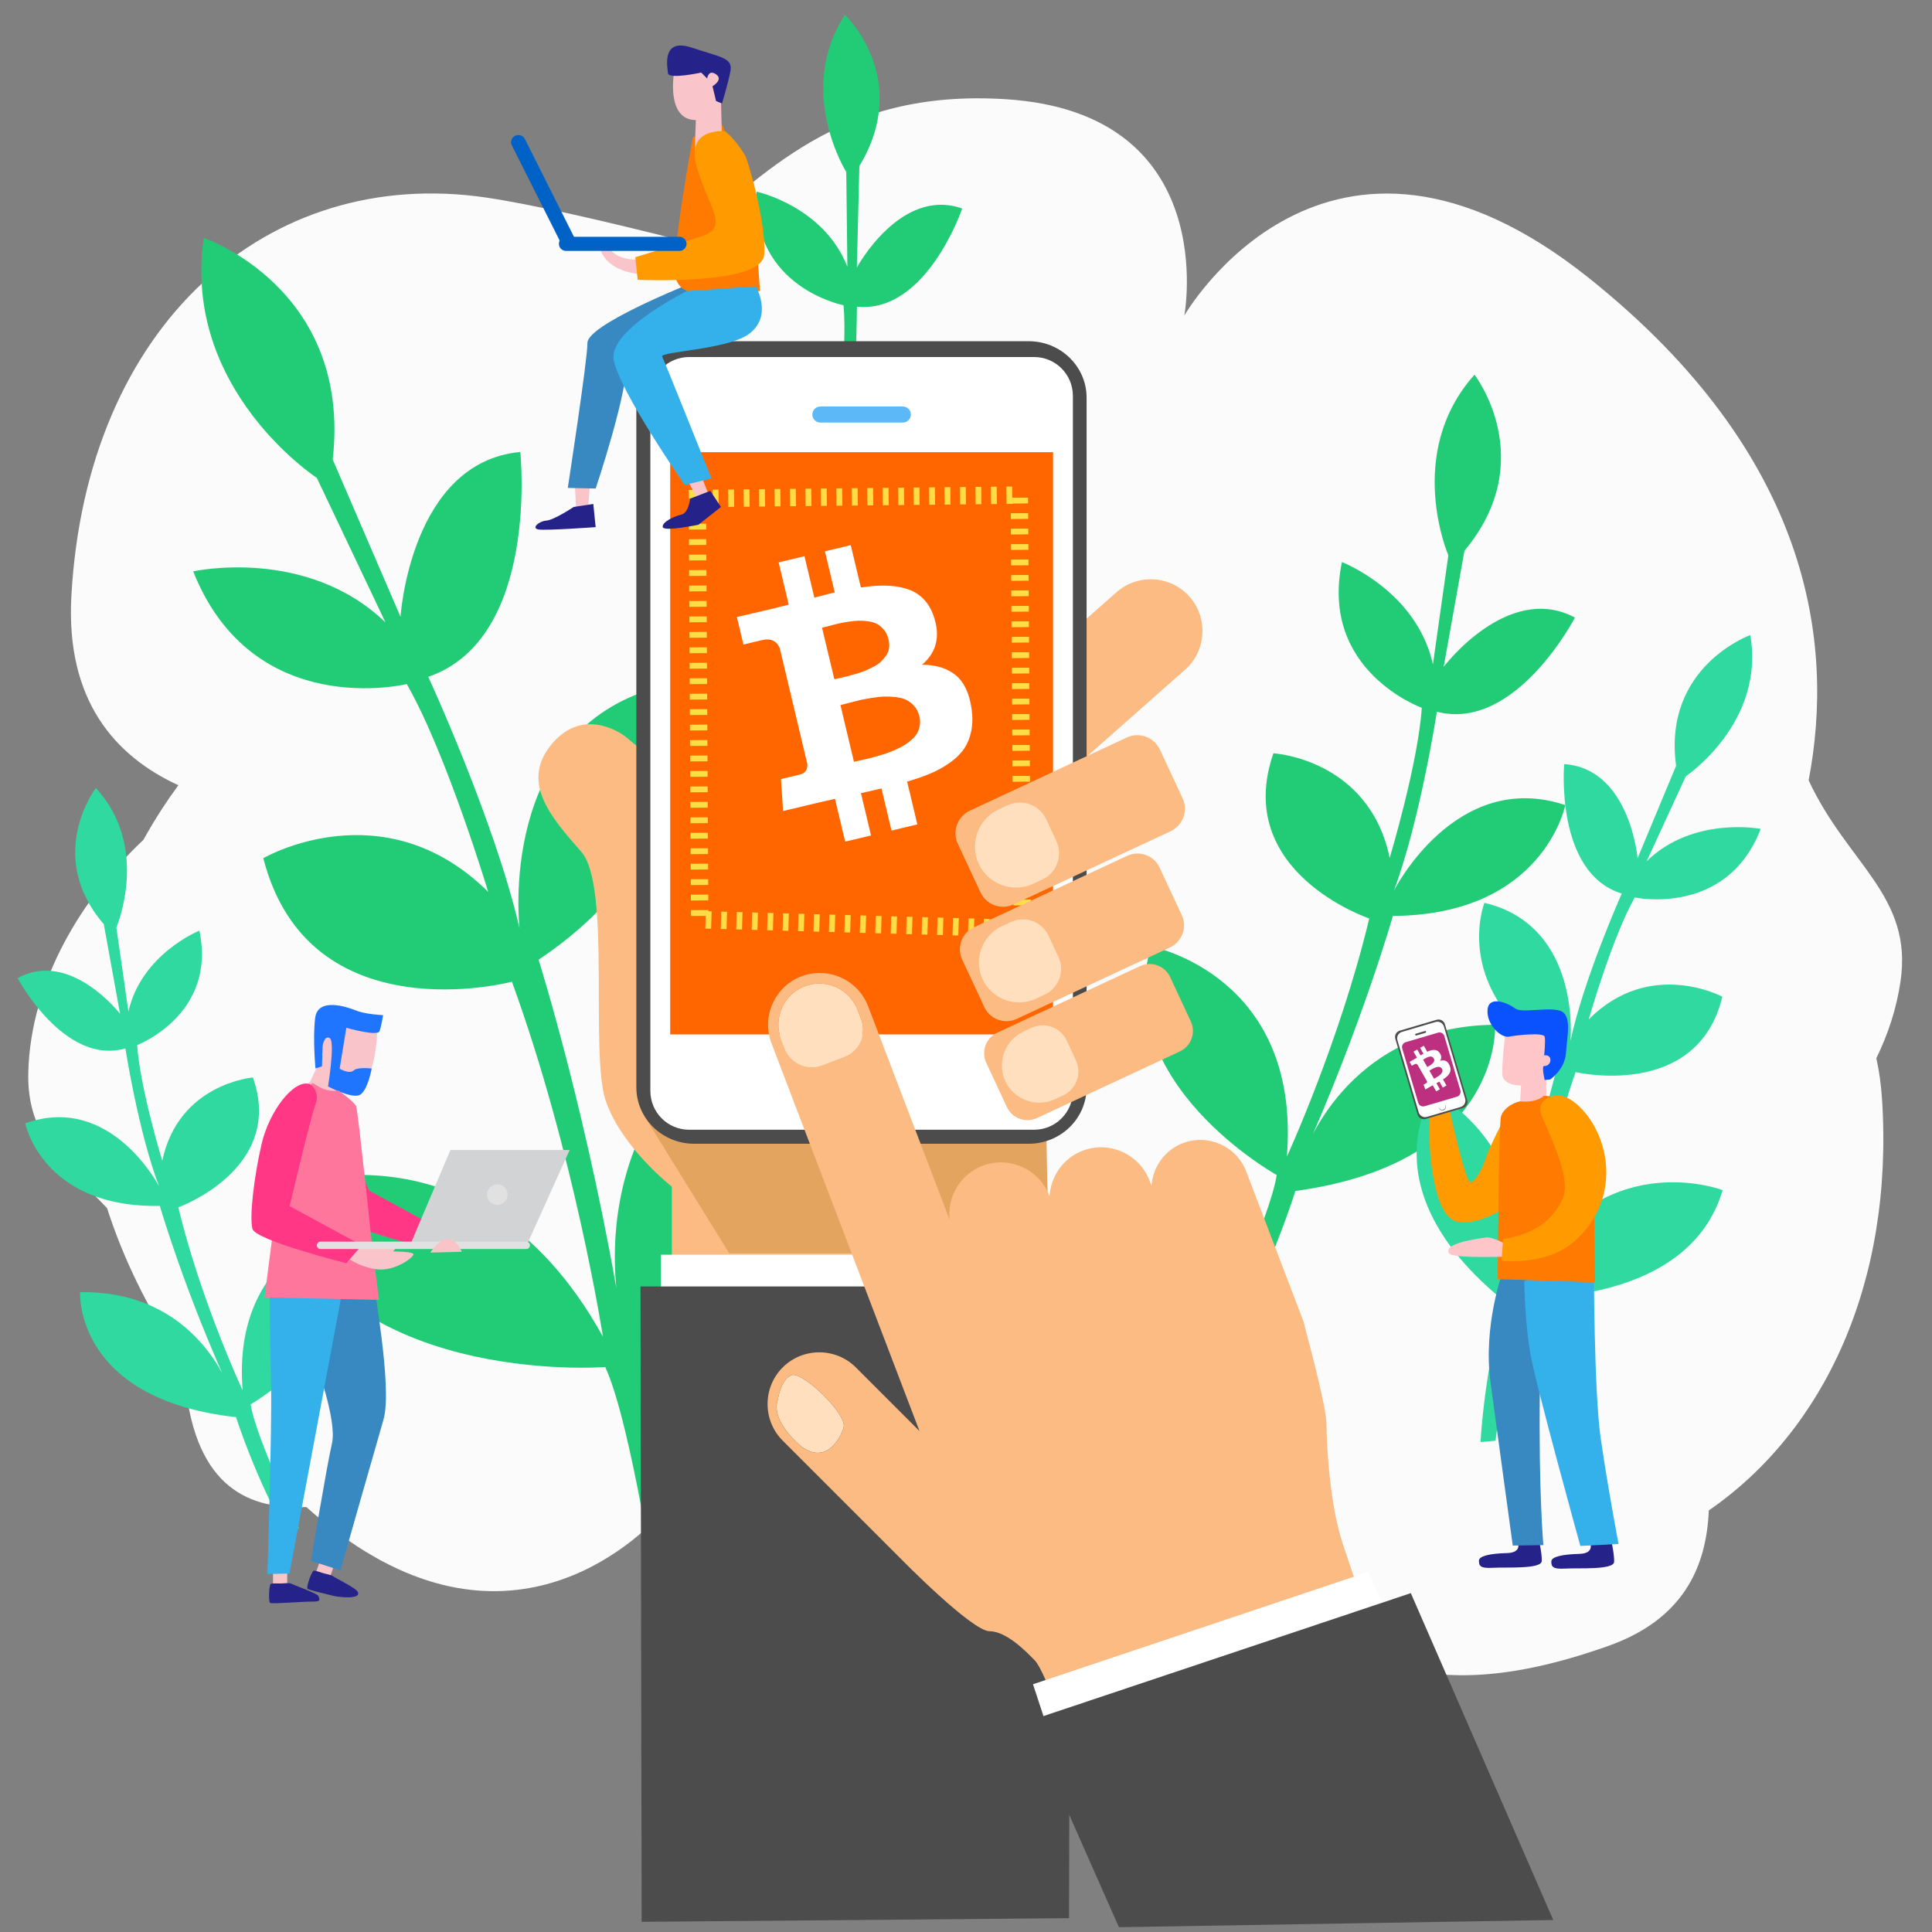 <svg xmlns="http://www.w3.org/2000/svg" viewBox="0 0 1000 1000"><rect x="0" y="0" width="1000" height="1000" fill="#808080" stroke="none"/><style>.st1{fill:#2c7}.st2{fill:#30d9a0}.st3{fill:#fbbb82}.st4{fill:#fff}.st5{fill:#4c4c4c}.st11{fill:#ffdfbe}.st12{fill:#25228a}.st13{fill:#ffc6ca}.st15{fill:#ff9a00}.st16{fill:#3888c2}.st17{fill:#34b1eb}.st18{fill:#ff7a00}.st19{fill:#fac5ca}.st20{fill:#ff3784}.st23{fill:#0062c7}.st25{fill:#e1e1e1}</style><path d="M936.15 403.88c13.56-70.75 1.32-168.13-113.8-260.03-136-108.57-209.34 19.48-209.34 19.48s19.61-104.87-92.42-111.98c-87.36-5.55-125.28 39.74-167.33 73.24-42.84-10.83-78.74-18.95-101.47-22.31C138.63 85.56 44.66 167.96 36.94 308.61c-2.96 53.99 22.68 82.81 55.39 97.83-5.56 7.55-11.89 17.03-18.1 28.27-31.4 29.5-58.25 72.83-59.58 120.03-.98 34.7 19.8 48.51 40.77 70.58 8.03 25.08 20.56 51.56 38.94 79.17.63 3.87 1.17 7.89 1.61 12.12 5.6 54.21 33.85 64.72 62.59 63.43 95.67 85.54 166.56 21.81 183.43 3.73.87.09 1.74.17 2.63.26-4.64 20.01-16.36 98.92 79.31 123.89 109.9 28.68 149.32-40.99 214.33-56.62s78.09 41.81 194.18.64c38.26-13.57 50.79-40.09 52.03-70.14 59.51-41.01 95.8-117.5 89.67-212.83-.49-7.68-1.5-14.75-2.96-21.24 6.04-12.3 10.42-25.56 12.51-39.63 6.62-44.48-27.54-61-47.54-104.22z" fill="#fbfbfb" id="Background"/><g id="Leaves"><path class="st1" d="M354.14 835.12l-13-.82s-14.46-97.99-27.88-126.73c0 0-142.15 11.08-173.74-91.34 0 0 106.19-44.6 172.56 75.65 0 0-14.68-94.65-47.11-183.74 0 0-105.13 27.93-128.69-63.94 0 0 62.14-36.23 116.41 17.42 0 0-21.57-71.66-42.15-107.55 0 0-79.58 19.5-110.55-58.33 0 0 58.49-13.03 99.52 26.39l-35.52-74.78s-70-45.72-58.5-124.21c0 0 76.69 26.06 66.72 114.69l35.1 81.44s5.07-80.01 61.99-85.33c0 0 10.2 96.6-47.63 116.37 0 0 34.44 74.71 47.24 130.19 0 0-12.02-102.3 72.11-124.86 0 0 32.06 77.9-62.26 141.11 0 0 26.29 83.12 43.51 189.09 0 0-28.48-99.99 65.83-163.2 0 0 62.19 83.16-56.47 187.22-.02-.02 16.98 57.96 22.51 125.26zM635.9 696.88l-7.15-5.4s28.86-61.72 32.06-83.31c0 0-85.79-47.55-65.08-118.31 0 0 77.86 14.67 70.35 108.86 0 0 27.47-59.89 42.64-123.32 0 0-70.93-23.84-49.61-85.5 0 0 49.4 2.77 60.2 54.14 0 0 14.79-49.31 16.6-77.71 0 0-53.07-18.98-41.33-75.4 0 0 38.51 14.7 47.11 52.88l7.97-56.39s-22.84-52.79 13.53-93.47c0 0 34.13 44.04-5.2 91.13l-10.74 60.05s33.25-44 67.94-25.47c0 0-30.78 59.31-71.47 48.73 0 0-8.57 55.94-22.26 92.64 0 0 31.9-63.27 88.73-44.32 0 0-11.14 56.87-89.24 57.38 0 0-16.43 57.67-46.74 125.03 0 0 21.57-68.19 99.67-68.7 0 0 4.16 71.31-103.41 86.04.01-.02-12.22 39.7-34.57 80.42zM394.59 452.53l-6.79-3.67s16.52-56.32 16.43-75.12c0 0-79.25-29.29-70.85-92.25 0 0 68.21 2.33 74.11 83.51 0 0 15.58-54.58 20.21-110.57 0 0-63.51-11.04-53.4-66.33 0 0 42.43-4.09 58.33 38.24 0 0 6.16-43.92 3.99-68.34 0 0-47.66-9.24-45.03-58.81 0 0 34.71 7.49 47.01 38.88l-.57-49.05s-26.34-41.97-.68-81.36c0 0 34.81 33.04 7.47 78.27l-1.31 52.54s22.57-41.81 54.52-30.55c0 0-18.47 54.52-54.49 50.82 0 0 .01 48.75-6.86 81.78 0 0 18.9-58.03 69.77-49.32 0 0-2.07 49.88-68.5 60.5 0 0-6.46 51.25-23.48 112.56 0 0 9.47-60.88 75.9-71.5 0 0 12.85 60.18-76.82 86.75-.02.01-5.25 35.44-18.96 73.02z"/><path class="st2" d="M766.31 746.39l7.74-.67s7.44-57.2 15.09-74.11c0 0 84.89 4.41 102.49-55.61 0 0-63.86-24.42-101.98 46.46 0 0 7.61-55.26 25.87-107.54 0 0 63.02 14.74 75.96-39.03 0 0-37.49-20.18-69.2 11.79 0 0 12-41.99 23.83-63.16 0 0 47.68 10.21 65.21-35.5 0 0-35.03-6.74-59.02 16.77l20.27-44s41.19-27.59 33.38-73.08c0 0-45.41 16.25-38.4 67.66l-19.94 47.87s-3.99-46.46-37.99-48.74c0 0-4.91 56.33 29.81 67 0 0-19.63 43.94-26.59 76.39 0 0 5.93-59.67-44.5-71.59 0 0-18.17 45.77 38.83 81.18 0 0-14.67 48.72-23.66 110.6 0 0 15.77-58.56-41.23-93.97 0 0-36.08 49.25 35.94 108.08.01.01-9.42 33.98-11.91 73.2zM149.2 795.17l5.58-4.33s-22.55-47.28-25.06-63.94c0 0 66.9-38.52 50.7-92.96 0 0-60.73 12.89-54.82 85.74 0 0-21.47-45.88-33.33-94.75 0 0 55.32-19.86 38.66-67.23 0 0-38.54 3.11-46.94 43.13 0 0-11.57-37.93-12.99-59.91 0 0 41.39-15.74 32.2-59.24 0 0-30.04 12.14-36.72 41.9l-6.25-43.55s17.79-41.36-10.61-72.18c0 0-26.6 34.8 4.11 70.53l8.41 46.34S36.17 491.26 9.13 506.3c0 0 24.05 45.37 55.78 36.38 0 0 6.71 43.19 17.42 71.37 0 0-24.92-48.42-69.25-32.62 0 0 8.73 43.86 69.65 42.74 0 0 12.85 44.38 36.53 95.99 0 0-16.87-52.43-77.8-51.31 0 0-3.2 55.35 80.72 64.67-.01-.03 9.56 30.52 27.02 61.65z"/></g><g id="Arrows"><path class="st3" d="M520.8 392.72c-9.75-11.04-8.7-28.05 2.34-37.8l54.78-48.4c11.04-9.75 28.05-8.7 37.8 2.34 9.75 11.04 8.7 28.05-2.34 37.8l-54.78 48.4c-11.03 9.75-28.05 8.7-37.8-2.34zM347.75 655.42v-41.21s-25.58-19.89-34.1-44.05c-8.53-24.16 2.84-111.55-12.79-129.31-15.63-17.76-31.97-36.24-14.92-56.13 17.05-19.89 37.66-3.55 37.66-3.55l32.68 27 185.44 168.39v83.84c-.01 0-195.75-6.75-193.97-4.98z"/><path class="st4" d="M342.08 649.44h203.14v20.55H342.08z"/><path class="st5" d="M553.33 992.84l-221.21 1.9-.61-328.87h222.52z"/><path fill="#e3a460" d="M334.77 579.66l42.66 69.03H543l-2-82.56z"/><path class="st5" d="M532.43 176.61H359.36c-16.56 0-29.99 13.09-29.99 29.23v356.94c0 16.14 13.43 29.23 29.99 29.23h173.07c16.56 0 29.99-13.09 29.99-29.23V205.84c0-16.15-13.43-29.23-29.99-29.23z"/><path class="st4" d="M535.27 584.75H356.68c-11.07 0-20.05-8.98-20.05-20.05V204.85c0-11.07 8.98-20.05 20.05-20.05h178.59c11.07 0 20.05 8.98 20.05 20.05V564.7c-.01 11.08-8.98 20.05-20.05 20.05z"/><path fill="#f60" d="M346.89 234.05h198.17V535.4H346.89z"/><circle cx="445.97" cy="561.43" r="15.05" fill="#d0efff"/><path d="M467.32 218.71h-42.7c-2.29 0-4.15-1.86-4.15-4.15s1.86-4.15 4.15-4.15h42.7c2.29 0 4.15 1.86 4.15 4.15s-1.85 4.15-4.15 4.15z" fill="#5cb8f6"/><circle class="st4" cx="445.97" cy="559.05" r="15.05"/><path fill="none" stroke="#ffdd45" stroke-width="9" stroke-miterlimit="10" stroke-dasharray="3,5" d="M360.95 258.04l166.66-1.76 1.52 224.34-166.96-4.58z"/><g><path class="st3" d="M507.5 461.92l-11.76-25.23c-2.99-6.41-.19-14.1 6.23-17.09l81.29-37.88c6.41-2.99 14.1-.19 17.09 6.22l11.76 25.23c2.99 6.41.19 14.1-6.22 17.09l-81.29 37.88c-6.42 2.99-14.11.19-17.1-6.22z"/><path class="st11" d="M506.6 447.17c-4.93-10.58-.31-23.26 10.27-28.19l4.73-2.2c7.47-3.48 16.43-.22 19.91 7.25l5.27 11.31c3.48 7.47.22 16.43-7.25 19.91l-4.73 2.2c-10.59 4.92-23.27.3-28.2-10.28z"/><path class="st3" d="M509.5 521.31l-11.49-24.65c-2.92-6.26-.18-13.78 6.08-16.7l79.41-37.01c6.26-2.92 13.78-.18 16.7 6.08l11.49 24.65c2.92 6.26.18 13.78-6.08 16.7l-79.41 37.01c-6.27 2.92-13.78.18-16.7-6.08z"/><path class="st11" d="M508.61 506.9c-4.82-10.33-.3-22.73 10.03-27.54l4.62-2.15c7.3-3.4 16.05-.21 19.45 7.08l5.15 11.04c3.4 7.3.21 16.05-7.08 19.45l-4.62 2.15c-10.34 4.82-22.73.3-27.55-10.03z"/><path class="st3" d="M521.18 573.04l-10.7-22.96c-2.72-5.83-.17-12.83 5.66-15.55l73.97-34.47c5.83-2.72 12.83-.17 15.55 5.66l10.7 22.96c2.72 5.83.17 12.83-5.66 15.55l-73.97 34.47c-5.83 2.72-12.83.17-15.55-5.66z"/><path class="st11" d="M520.36 559.62c-4.49-9.62-.28-21.17 9.34-25.65l4.3-2.01c6.8-3.17 14.95-.2 18.11 6.6l4.79 10.29c3.17 6.8.2 14.95-6.6 18.11l-4.3 2.01c-9.61 4.48-21.16.27-25.64-9.35z"/></g><g><path class="st11" d="M443.91 522.73c-4.16-10.9-16.49-16.42-27.39-12.26-10.9 4.16-16.42 16.49-12.26 27.39l1.86 4.88c2.94 7.7 11.64 11.59 19.34 8.65l11.65-4.45c7.7-2.94 11.59-11.64 8.65-19.34l-1.85-4.87zM409.68 711.78c-5.68 2.13-7.13 12.99-7.13 12.99s-4.28 8.41 9.93 21.9c14.21 13.5 22.76-2.35 24.2-7.9 1.78-6.87-21.31-29.12-27-26.99z"/><path class="st3" d="M694.89 798.66c-6.64-19.93-8.3-51.48-8.3-61.45 0-7.97-7.8-37.7-10.93-49.32-.27-1.58-.69-3.15-1.28-4.7l-29.33-76.84c-4.98-13.05-19.73-19.65-32.77-14.67-9.54 3.64-15.61 12.52-16.25 22.12l-1.05-2.74c-5.25-13.76-20.81-20.72-34.57-15.47-10.16 3.88-16.6 13.38-17.16 23.63l-.13-.34c-5.25-13.76-20.81-20.72-34.57-15.47-11.57 4.42-18.31 16.12-17.04 27.92l-42.18-110.5c-5.25-13.76-20.81-20.72-34.57-15.47-13.76 5.25-20.72 20.81-15.47 34.57l76.64 200.79-32.94-32.94c-10.42-10.42-27.46-10.42-37.88 0-10.42 10.42-10.42 27.46 0 37.88L466.45 807s36.63 37.33 45.77 37.33c9.13 0 19.93 11.63 23.25 14.95 3.32 3.32 8.3 16.61 8.3 16.61l157.77-57.3-6.65-19.93zM437.12 546.94l-11.65 4.45c-7.7 2.94-16.4-.96-19.34-8.65l-1.86-4.88c-4.16-10.9 1.35-23.23 12.26-27.39 10.9-4.16 23.23 1.36 27.39 12.26l1.86 4.88c2.93 7.69-.96 16.4-8.66 19.33zm-.44 191.84c-1.44 5.54-9.99 21.4-24.2 7.9-14.21-13.5-9.93-21.9-9.93-21.9s1.45-10.86 7.13-12.99c5.69-2.14 28.78 20.11 27 26.99z"/><path class="st4" d="M715.59 829.66l-7.41-16.05-173.5 58.15 5.86 17.85z"/><path class="st5" d="M803.96 993.79L730.24 824.6l-198.22 66.34 47.13 106.57z"/></g><g><path class="st4" d="M494.56 349.39c-4.39-3.54-10.17-5.32-17.33-5.32 7.58-6.46 9.59-14.83 6.04-25.13-1.26-3.74-3.11-6.8-5.54-9.19-2.44-2.38-5.36-4.08-8.78-5.07-3.42-.99-7-1.51-10.74-1.57-3.75-.05-7.96.26-12.63.95l-5.22-21.89-13.37 3.19 5.07 21.28c-2.32.55-5.83 1.45-10.56 2.7l-5.11-21.45-13.37 3.19 5.22 21.89c-1.9.51-4.7 1.21-8.41 2.1l-18.43 4.3 3.39 14.24 9.64-2.3c4.4-1.05 7.45.31 9.14 4.07l5.94 24.93c.58-.14 1.05-.22 1.41-.24l-1.39.33 8.32 34.92c.24 3.06-1.08 4.94-3.98 5.63l-9.64 2.3 1.09 16.53 17.37-4.14c1.1-.26 2.7-.63 4.79-1.1 2.09-.47 3.66-.82 4.7-1.07l5.28 22.15 13.38-3.19-5.22-21.89c2.44-.52 5.99-1.33 10.62-2.44l5.19 21.8 13.38-3.19-5.28-22.15c4.69-1.37 8.8-2.8 12.33-4.31 3.52-1.52 6.81-3.35 9.84-5.51 3.03-2.16 5.44-4.52 7.21-7.09 1.78-2.56 3.03-5.59 3.77-9.07.73-3.48.81-7.32.23-11.53-1.17-8.23-3.95-14.11-8.35-17.66zm-69.08-24.48c.41-.1 1.55-.38 3.42-.86 1.88-.48 3.43-.88 4.68-1.21 1.24-.32 2.93-.65 5.09-.98 2.16-.33 4-.52 5.51-.58 1.52-.05 3.22.05 5.12.3s3.48.73 4.75 1.44c1.27.7 2.44 1.71 3.52 3.02 1.07 1.3 1.84 2.91 2.3 4.82.39 1.62.48 3.16.28 4.62-.2 1.46-.72 2.76-1.55 3.9-.83 1.15-1.71 2.19-2.65 3.11-.94.93-2.22 1.8-3.83 2.61-1.62.81-3.03 1.49-4.25 2.02-1.21.54-2.77 1.07-4.66 1.62-1.9.54-3.33.95-4.31 1.21-.98.26-2.32.58-4.04.96-1.71.38-2.72.6-3 .67l-6.38-26.67zm50.62 50.45c-.23 1.46-.67 2.79-1.3 3.98-.64 1.19-1.57 2.33-2.81 3.42-1.24 1.09-2.47 2.03-3.69 2.81-1.22.78-2.73 1.56-4.53 2.36-1.8.8-3.39 1.44-4.78 1.92-1.38.48-3.05 1-5 1.56-1.95.55-3.47.96-4.57 1.23-1.1.26-2.5.58-4.18.95-1.69.38-2.76.61-3.23.73l-6.99-29.36c.46-.11 1.83-.46 4.11-1.07 2.27-.6 4.13-1.07 5.58-1.42 1.45-.34 3.47-.74 6.06-1.17 2.59-.43 4.79-.68 6.61-.75 1.82-.07 3.85.02 6.07.25 2.23.23 4.1.72 5.63 1.46 1.52.74 2.91 1.82 4.16 3.23 1.26 1.42 2.13 3.17 2.63 5.25.39 1.62.47 3.16.23 4.62zm0 0"/></g></g><g id="People"><path class="st12" d="M785.47 797.91s2.88 5.76-5.56 5.97c-8.44.21-14.41 1.44-14.41 3.91s.41 4.12 7.2 3.7c6.79-.41 25.11.82 25.31-3.5.21-4.32-2.06-13.58-2.06-13.58l-10.48 3.5zM822.93 798.32s2.88 5.76-5.56 5.97c-8.44.21-14.41 1.44-14.41 3.91s.41 4.12 7.2 3.7c6.79-.41 25.11.82 25.31-3.5.21-4.32-2.06-13.58-2.06-13.58l-10.48 3.5z"/><path class="st13" d="M805.43 545.04L800.32 557v16.8l-13.71.67.67-12.63s-9.41.27-9.68-5.78c-.27-6.05 1.61-22.04 1.61-22.04l22.85-.4 3.37 11.42z"/><path d="M799.25 546.25c.67-.13 3.09-.13 3.23 2.15s-1.75 3.49-3.23 3.36c-1.48-.13.27 7.26.27 7.26l2.82-.27s7.66-5.11 8.2-13.71c.54-8.6 3.36-19.89-3.09-21.9-6.45-2.02-19.75 1.48-23.25-1.21-3.49-2.69-13.57-6.99-14.24.67-.67 7.66 6.99 14.78 11.02 13.98 4.03-.81 18.01-2.28 18.54 0 .53 2.28-.27 9.67-.27 9.67z" fill="#0b52ff"/><path class="st15" d="M779.5 576.98s-9.26 18.21-10.39 22.23c-1.13 4.01-5.66 13.58-8.33 12.55-2.68-1.03-11.83-43.01-11.83-43.01l-9.16-1.96s-.21 17.7.21 25.83 2.78 37.87 14.61 39.82 25.62-8.23 25.62-8.23l-.73-47.23z"/><path class="st16" d="M777.65 658.79s-10.08 27.58-6.17 56.6c3.91 29.02 11.52 84.58 11.52 84.58l15.85-.21s-2.47-26.75-1.85-79.85c.62-53.1-1.03-57.42-1.03-57.42l-18.32-3.7z"/><path class="st17" d="M788.97 662.91s.21 20.79 3.09 37.46 25.93 99.81 25.93 99.81l19.76-1.03s-5.76-30.46-9.26-54.95c-3.5-24.49-3.5-89.94-3.5-89.94l-36.02 8.65z"/><path class="st18" d="M799.05 567.21s-3.39 3.64-11.73 2.88c-2.26-.21-9.47 3.09-10.5 8.23-1.03 5.14-1.65 83.76-1.65 83.76l50.42 1.65-.62-53.1-17.7-41.16c.01 0-4.31-2.47-8.22-2.26z"/><path class="st13" d="M779.89 644.15s-7.57-4.08-10.61-3.64c-4.51.65-22.47 2.97-19.31 8.19 1.78 2.93 31.66 1.64 31.66 1.64l-1.74-6.19z"/><path class="st15" d="M807.8 567.11c-4.92-.82-12.05 2.53-10.3 8.84 1.75 6.32 16.47 32.73 11.42 44.21-3.79 8.62-11.42 18.01-30.91 21.23l-.81 11.15s21.77 2.69 36.28-8.87c14.51-11.56 20.29-29.16 17.07-45.96-3.22-16.79-14.69-29.26-22.75-30.6z"/><path class="st19" d="M141.33 811.95h7.33v8.39h-7.33z"/><path transform="rotate(18.738 168.416 811.336)" class="st19" d="M164.65 806.43h7.64v9.93h-7.64z"/><path class="st16" d="M193.6 662.34c-1.09.09 9.79 55.57 4.9 72.43-4.9 16.86-22.3 78.05-22.3 78.05l-15.23-4.9s8.16-49.22 10.88-60.92c2.72-11.69-8.7-42.7-8.7-42.7l10.33-42.97 20.12 1.01z"/><path class="st17" d="M139.48 661.89s.27 31.55.82 54.39c.54 22.84-1.9 98.45-1.9 98.45l11.42-.27 28.55-152.56h-38.89z"/><path class="st12" d="M144.67 819.61c2.52 0 5.05-.41 5.78 0 .73.41 14.25 5.37 14.41 6.51.16 1.14 1.95 2.93-2.69 2.85-4.64-.08-21.25 1.3-22.31.73-1.06-.57-.57-9.61.33-9.93.9-.33 4.48-.16 4.48-.16zM166.74 814.1c2.41.74 4.95 1.09 5.53 1.69.58.6 10.66 5.53 12.53 7.65.56.64 1.95 2.69-2.85 3.26-1.73.21-6.21.1-9.78-.78-5.91-1.46-12.45-3.03-12.98-3.57-.85-.85 2.26-9.35 3.22-9.4.95-.06 4.33 1.15 4.33 1.15z"/><path class="st19" d="M226.5 631.88s11.42-2.45 11.97-1.36c.54 1.09-1.36 2.72-1.36 2.72s10.06 0 10.61 1.36c.54 1.36-9.25 8.97-18.76 7.89-9.52-1.09-16.86-6.8-16.86-6.8l7.89-4.08 6.51.27z"/><path class="st20" d="M170.9 576.63c2.2.55 13.78 7.07 11.6 12.33-2.18 5.26 8.7 27.38 8.7 27.38l37.35 20.31-7.98 9.25s-46.96-11.78-48.59-17.77c-1.63-5.98-10.52-16.5-6.53-33.72 4-17.24-2.53-19.78 5.45-17.78z"/><path class="st19" d="M160.53 559.78l5.09-10.84 1.48-3.45-3.12-6.9 13.64-8.05 15.28-.66 2.3 5.09s-.82 25.47-9.69 25.3c-8.87-.16-10.68-.66-10.68-.66l-.66 3.12 1.97 3.12s-9.2 1.64-14.13-.82c-4.93-2.46-1.48-5.25-1.48-5.25z"/><path d="M179.27 531.98s16.17 4.64 17.18 1.74c1.01-2.9 1.84-8.28 1.84-8.28s-9.03-.4-13.85-2.35c-4.82-1.95-19.97-7.02-21.31 3.76-1.34 10.78.17 26.19.17 26.19l3.36-1.11.33-10.52s.86-5.87 3.71-4.05c2.85 1.83-.91 24.97-.91 24.97s12.37 6.59 16.46 4.38c4.09-2.21 6.14-13.64 6.14-13.64s-7.31-.97-9.41 1.04c-2.1 2.01-7.18-.95-7.18-.95l3.47-21.18z" fill="#2075ff"/><path d="M175.29 564.44s8.16 5.98 9.07 8.16c.91 2.18 8.43 73.79 8.43 73.79l3.39 26.43-59.27-1.28s12.09-94.77 12.82-95.68c.73-.91 10.88-15.59 12.15-15.23 1.26.37 6.16 5.08 13.41 3.81z" fill="#ff769d"/><path class="st19" d="M192.78 646.39s11.42-2.45 11.97-1.36c.54 1.09-1.36 2.72-1.36 2.72s10.06 0 10.61 1.36c.54 1.36-9.25 8.97-18.76 7.89-9.52-1.09-16.86-6.8-16.86-6.8l7.89-4.08 6.51.27z"/><path class="st20" d="M159.88 561c2.2.55 5.62 5.26 3.44 10.52s-13.42 52.76-13.42 52.76l37.35 20.31-7.98 9.25s-46.96-11.78-48.59-17.77c-1.63-5.98.73-26.65 4.71-43.87 4-17.24 16.51-33.2 24.49-31.2z"/><path class="st19" d="M305.25 251.94l-.92 12.29-6.15-.61-.61-12.6zM362.23 244.45l4.52 11.47-5.8 2.12-6.04-11.08z"/><path class="st12" d="M307.09 260.85l-10.14 1.54s-10.14 6.76-14.14 7.07c-4 .31-7.99 4-4 4.61 4 .61 29.5-1.23 29.5-1.23l-1.22-11.99z"/><path class="st16" d="M376.77 162.95s-53.99 7.07-52.46 22.44c1.54 15.37-15.99 67.47-15.99 67.47l-14.44-.31s10.18-65.9 10.18-75.11c0-9.22 50.58-29.55 50.58-29.55l22.13 15.06z"/><path class="st18" d="M374 64.6l-15.37 6.45s-11.75 63.08-8.91 72.84c2.77 9.53 14.14 7.99 14.14 7.99l29.5-1.23L390.9 115 374 64.6z"/><path class="st19" d="M348.8 38.17s-4 23.97 11.37 23.97l-.61 16.6 14.14-6.15-.92-36.57-18.75-.61-5.23 2.76z"/><path class="st12" d="M362.94 37.56s-16.9 3.69-17.21.31c-.31-3.38-3.38-18.44 12.29-13.22s21.51 5.22 19.98 12.6c-1.54 7.38-4.3 16.29-4.3 16.29l-3.07-1.23-1.84-7.68s5.84-3.38 1.84-6.15c-4-2.77-4.61 2.15-4.61 2.15l-3.08-3.07zM367.64 254.09l-10.45 4s-.61 7.38-4.61 8.3c-4 .92-10.14 4-9.53 6.45.61 2.46 18.44-1.23 18.44-1.23l11.68-9.22-5.53-8.3z"/><path class="st19" d="M330.36 134.37c-.21.03-.62.03-.95.04-.36 0-.71 0-1.07-.03-.72-.03-1.45-.09-2.16-.19-1.44-.19-2.84-.5-4.18-.94-1.33-.46-2.56-1.07-3.69-1.82-1.11-.76-2.02-1.73-2.81-2.81l-.14-.19c-.76-1.03-2.22-1.25-3.25-.49-.93.69-1.2 1.94-.68 2.94.89 1.72 2.05 3.34 3.49 4.66 1.43 1.3 3.03 2.37 4.71 3.23 1.68.83 3.42 1.47 5.19 1.96.89.25 1.78.45 2.68.62.45.09.91.16 1.37.23.49.06.89.12 1.5.16l.23.01c2.05.12 3.8-1.44 3.92-3.49s-1.44-3.8-3.49-3.92c-.22-.01-.46 0-.67.03z"/><path class="st15" d="M375.23 67.98s-20.9-2.46-14.44 19.05c6.45 21.51 16.9 30.43 2.15 35.34-14.75 4.92-34.11 10.76-34.11 10.76l1.23 11.68s64.23 3.07 65.46-12.91c1.23-15.98-7.99-47.33-9.53-50.71-1.54-3.37-7.68-11.36-10.76-13.21z"/><path class="st17" d="M391.21 148.2s9.26 15.82-4.05 24.99c-11.25 7.75-45.53 8.81-44.41 11.35 2.46 5.53 25.49 63.1 25.49 63.1l-13.83 3.38s-34.66-49.83-36.81-65.19c-2.15-15.37 37.96-35.17 37.96-35.17l35.65-2.46z"/><path class="st23" d="M292.94 129.87h58.76c2.01 0 3.66-1.65 3.66-3.66 0-2.01-1.65-3.66-3.66-3.66h-58.76c-2.01 0-3.66 1.65-3.66 3.66 0 2.01 1.65 3.66 3.66 3.66z"/><path class="st23" d="M297.36 123.12l-25.7-51.18c-.91-1.81-3.17-2.57-5.03-1.68-1.86.88-2.64 3.09-1.73 4.9l25.7 51.18c.91 1.81 3.17 2.57 5.03 1.68 1.86-.88 2.64-3.09 1.73-4.9z"/><path fill="#d1d3d4" d="M294.85 595.23l-22.3 49.47-60.54.35 21.14-49.82z"/><path class="st25" d="M165.89 646.49h106.5c1.05 0 1.91-.86 1.91-1.91 0-1.05-.86-1.91-1.91-1.91h-106.5c-1.05 0-1.91.86-1.91 1.91 0 1.05.86 1.91 1.91 1.91z"/><path d="M239.03 647.91l-16.28.43s9.29-15.44 16.28-.43z" fill="#f9c4c8"/><path class="st5" d="M743.6 527.84l-19.04 5.61c-1.82.54-2.88 2.41-2.35 4.19l11.56 39.27c.52 1.78 2.42 2.78 4.25 2.24l19.04-5.61c1.82-.54 2.88-2.41 2.35-4.19l-11.56-39.27c-.52-1.77-2.42-2.78-4.25-2.24z"/><path class="st4" d="M756 572.98l-17.37 5.11c-1.85.54-3.79-.51-4.33-2.36l-10.99-37.31c-.54-1.85.51-3.79 2.36-4.33l17.37-5.11c1.85-.54 3.79.51 4.33 2.36l10.99 37.31c.54 1.85-.51 3.79-2.36 4.33z"/><path d="M754.08 567.65l-16.73 4.93c-1.4.41-2.87-.39-3.28-1.79l-8.27-28.08c-.41-1.4.39-2.87 1.79-3.28l16.73-4.93c1.4-.41 2.87.39 3.28 1.79l8.27 28.08c.41 1.39-.39 2.87-1.79 3.28z" fill="#bd2f7f"/><circle class="st5" cx="746.56" cy="572.97" r="1.73"/><path class="st5" d="M737.81 534.58l-4.7 1.38c-.25.07-.52-.07-.59-.32-.07-.25.07-.52.32-.59l4.7-1.38c.25-.07.52.07.59.32.07.25-.07.52-.32.59z"/><circle class="st4" cx="746.48" cy="572.71" r="1.73"/><g><path class="st4" d="M748.26 549.12c-.83-.34-1.79-.36-2.89-.03.87-1.33.8-2.7-.21-4.12-.36-.51-.78-.9-1.26-1.16-.48-.25-1-.38-1.57-.38-.57 0-1.14.08-1.71.24-.58.16-1.21.4-1.89.71l-1.78-3.11-1.9 1.09 1.73 3.03c-.33.19-.83.48-1.49.89l-1.75-3.05-1.9 1.09 1.78 3.11c-.27.16-.66.4-1.19.7l-2.63 1.49 1.16 2.03 1.37-.79c.63-.36 1.15-.29 1.58.21l2.03 3.55c.08-.05.15-.08.2-.1l-.2.11 2.84 4.97c.17.46.06.8-.36 1.04l-1.37.79.91 2.48 2.47-1.42c.16-.09.38-.22.68-.38.3-.17.52-.29.67-.38l1.8 3.15 1.9-1.09-1.78-3.11c.35-.19.86-.47 1.51-.85l1.78 3.1 1.9-1.09-1.8-3.15c.66-.42 1.22-.82 1.69-1.22.47-.39.89-.82 1.26-1.29.37-.47.63-.94.78-1.41.16-.47.21-.99.17-1.56-.05-.57-.21-1.16-.48-1.77-.53-1.2-1.22-1.98-2.05-2.32zm-11.67-.63c.06-.03.22-.13.48-.29.27-.16.49-.29.66-.4.17-.1.42-.23.73-.38.32-.15.59-.26.82-.34.23-.08.5-.14.8-.18.3-.05.57-.05.79.01.23.05.45.15.67.3.22.15.41.36.57.63.13.23.22.46.25.69.03.23.01.45-.06.67-.07.21-.16.41-.27.6-.1.18-.26.38-.47.57-.21.2-.4.36-.56.5-.16.14-.38.29-.64.46-.27.17-.47.29-.6.38-.14.08-.33.19-.57.33-.24.14-.39.21-.43.24l-2.17-3.79zm10.02 5.43c.03.23.02.46-.02.67-.04.21-.14.43-.28.65-.14.22-.29.42-.44.6-.15.17-.35.36-.59.56-.24.2-.45.37-.64.51s-.42.29-.69.46c-.27.17-.49.3-.64.39-.16.09-.36.2-.6.33s-.39.22-.46.26l-2.39-4.18c.07-.04.26-.15.58-.35.32-.19.58-.35.79-.47.21-.12.5-.27.87-.45.38-.18.7-.32.98-.41.28-.09.59-.17.94-.23s.66-.08.93-.03c.27.04.53.15.78.31.26.16.47.39.64.68.13.24.21.47.24.7zm0 0"/></g><circle class="st25" cx="257.42" cy="618.34" r="5.33"/></g></svg>